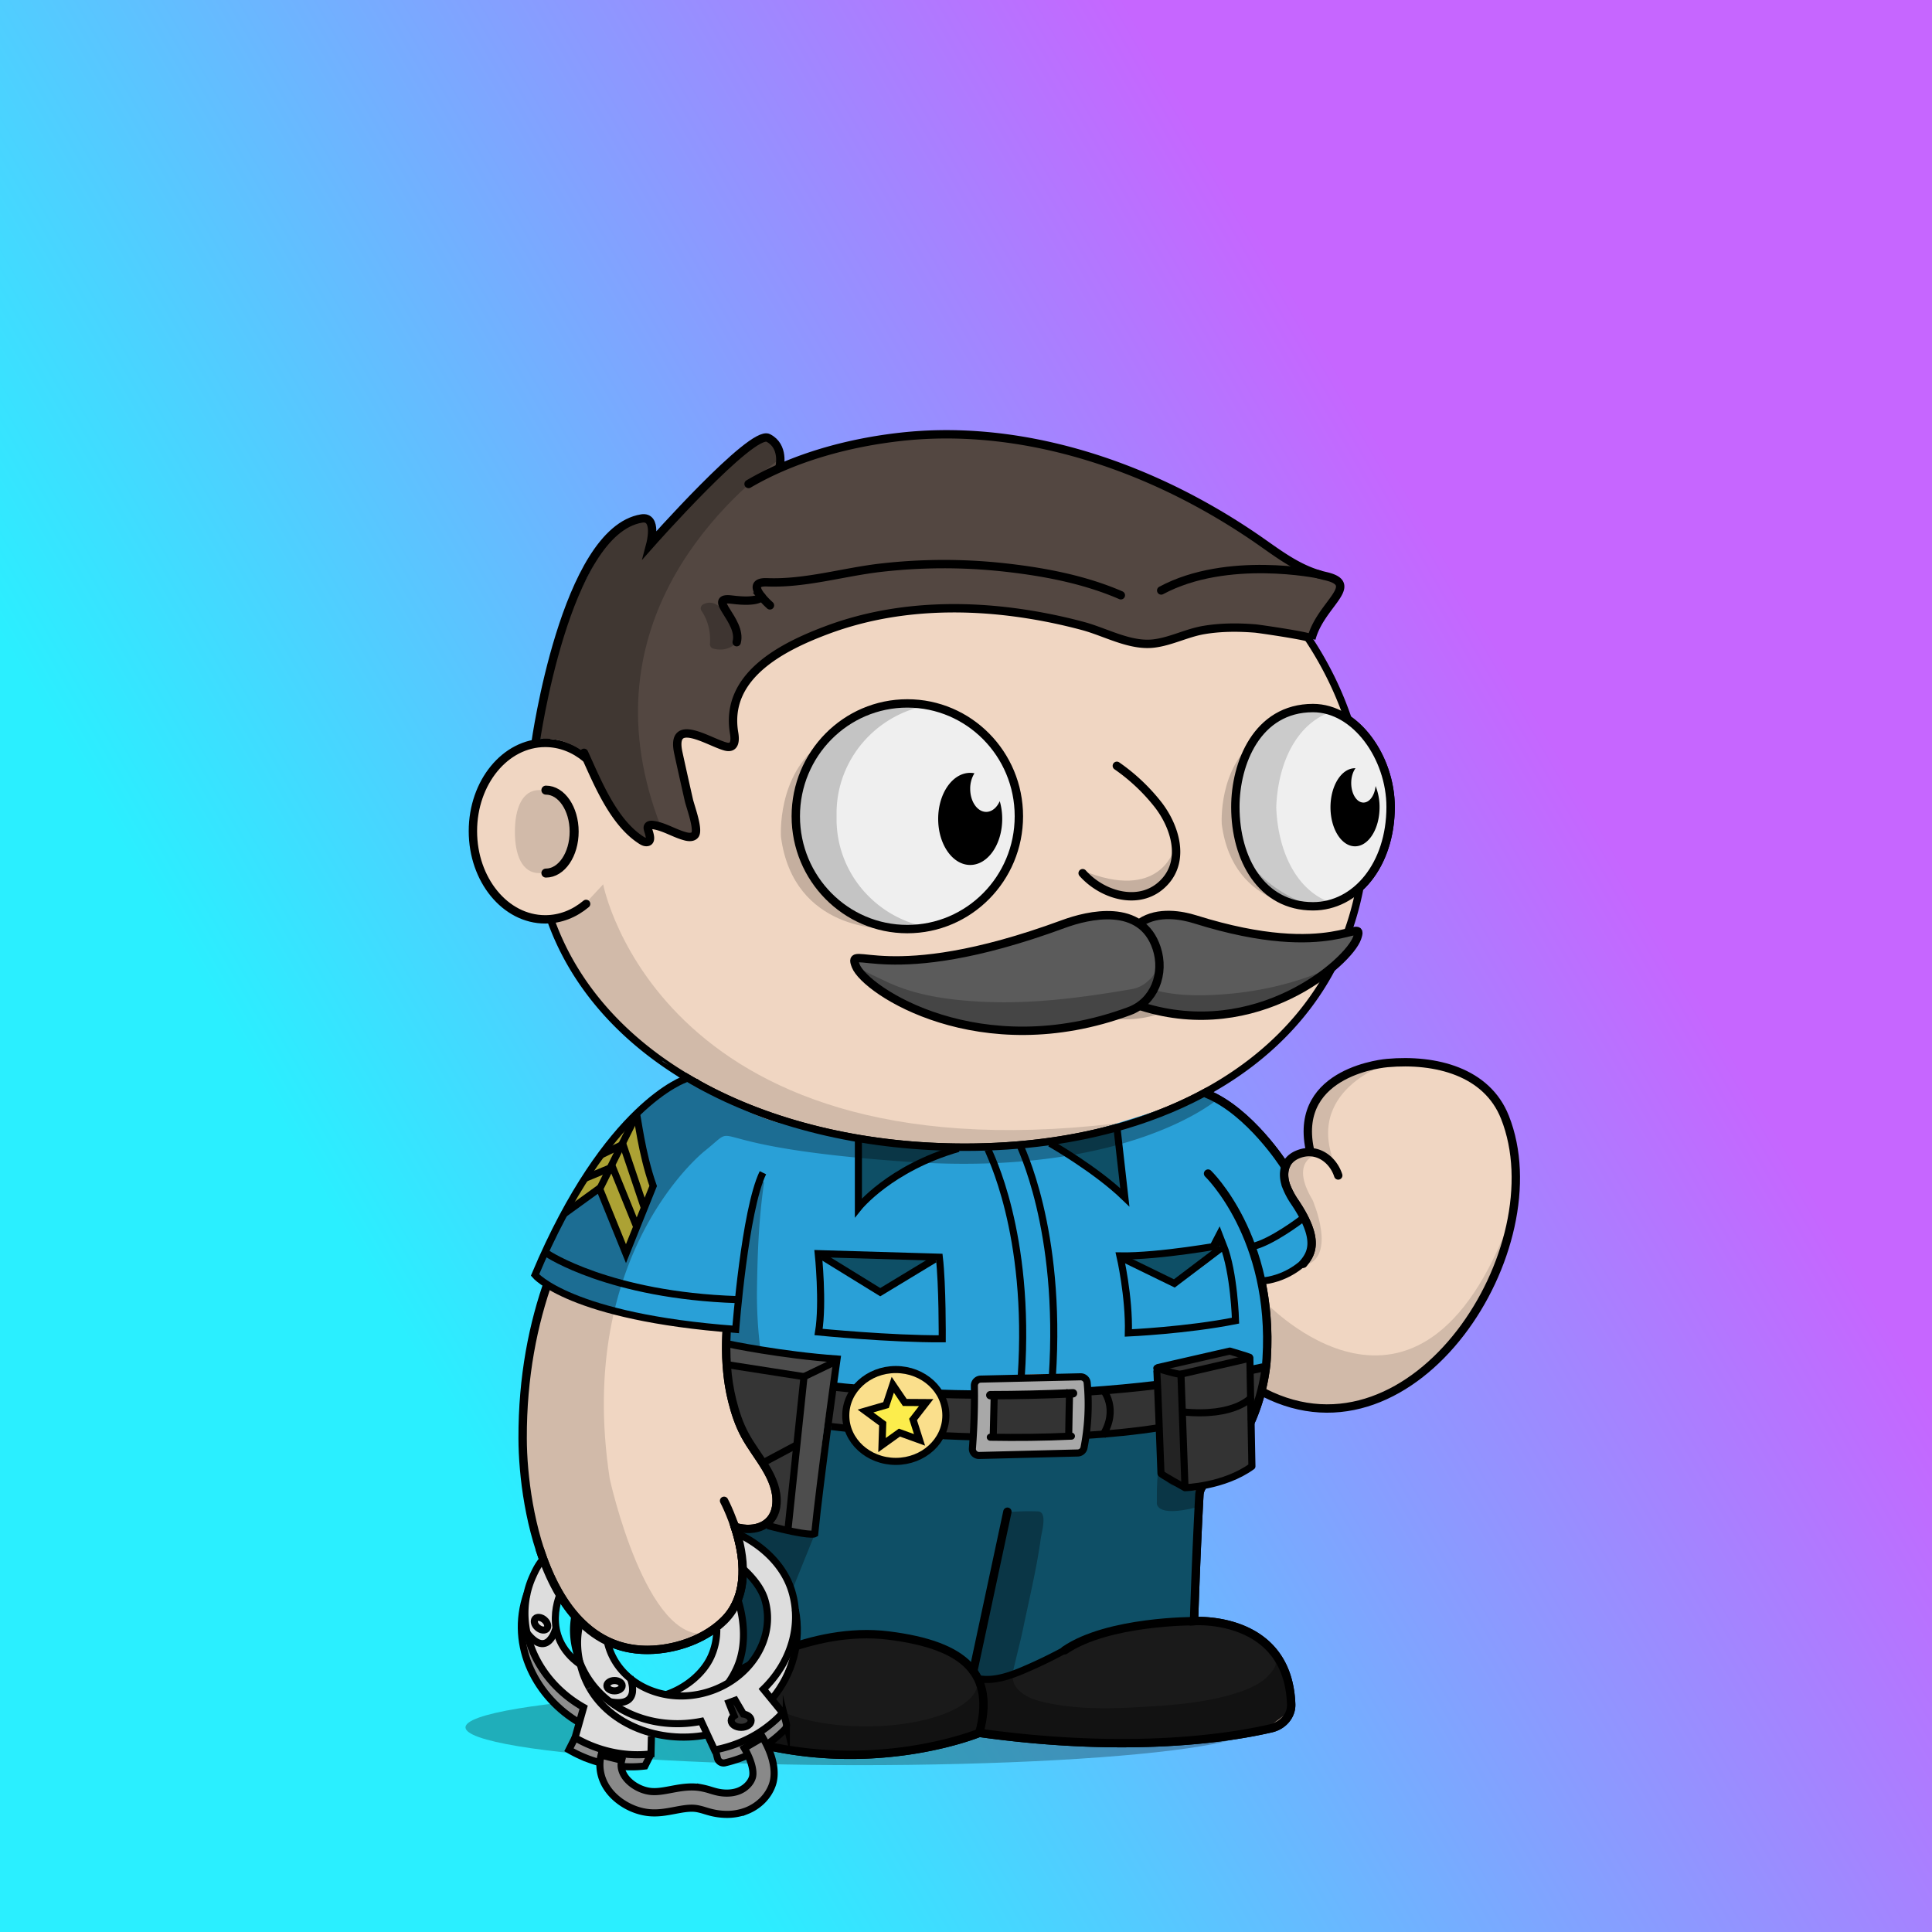 <svg xmlns="http://www.w3.org/2000/svg" xmlns:xlink="http://www.w3.org/1999/xlink" viewBox="0 0 3000 3000" width="100%" height="100%"><style>.st1{fill:#444}.st1,.st2{opacity:.1}.st3,.st4,.st5{opacity:.1;fill:#aaa}.st4,.st5{fill:#ddd}.st5{fill:#999}.st6,.st7,.st8{opacity:.1;fill:#fff}.st7,.st8{fill:#666}.st8{fill:#222}</style><switch><g><pattern y="3000" width="1080" height="900" patternUnits="userSpaceOnUse" id="b" viewBox="90 -900 1080 900" style="overflow:visible"><path style="fill:none" d="M90-900h1080V0H90z"/><path class="st1" d="M180-150 90-300h180z"/><path class="st2" d="M180-150 270 0H90z"/><path class="st3" d="M360-150 450 0H270z"/><path class="st4" d="m540-150-90-150h180z"/><path class="st5" d="M540-150 630 0H450z"/><path class="st2" d="m720-150-90-150h180z"/><path class="st4" d="M720-150 810 0H630z"/><path class="st1" d="m900-150-90-150h180z"/><path class="st6" d="M900-150 990 0H810z"/><path class="st4" d="m1080-150-90-150h180z"/><path class="st1" d="m1080-150 90 150H990z"/><path class="st4" d="M180-450 90-600h180z"/><path class="st2" d="m180-450 90 150H90z"/><path class="st7" d="m360-450-90-150h180z"/><path class="st3" d="m360-450 90 150H270z"/><path class="st4" d="m540-450-90-150h180z"/><path class="st5" d="m540-450 90 150H450zM720-450l-90-150h180z"/><path class="st6" d="m720-450 90 150H630z"/><path class="st2" d="m900-450-90-150h180z"/><path class="st4" d="m900-450 90 150H810z"/><path class="st3" d="m1080-450-90-150h180z"/><path class="st1" d="m1080-450 90 150H990z"/><path class="st8" d="M180-750 90-900h180z"/><path class="st2" d="m360-750-90-150h180z"/><path class="st4" d="m360-750 90 150H270z"/><path class="st2" d="m540-750 90 150H450zM720-750l-90-150h180z"/><path class="st1" d="m720-750 90 150H630z"/><path class="st3" d="m900-750-90-150h180z"/><path class="st7" d="m900-750 90 150H810z"/><path class="st5" d="m1080-750-90-150h180zM270 0l-90-150h180z"/><path class="st1" d="m450 0-90-150h180z"/><path class="st6" d="m630 0-90-150h180z"/><path class="st2" d="m990 0-90-150h180z"/><path class="st8" d="M90-300 0-450h180z"/><path class="st6" d="m90-300 90 150H0zM270-300l-90-150h180z"/><path class="st7" d="m270-300 90 150H180z"/><path class="st8" d="m450-300-90-150h180z"/><path class="st6" d="m450-300 90 150H360z"/><path class="st1" d="m630-300-90-150h180z"/><path class="st8" d="m630-300 90 150H540z"/><path class="st3" d="m810-300-90-150h180z"/><path class="st7" d="m810-300 90 150H720z"/><path class="st6" d="m990-300-90-150h180z"/><path class="st5" d="m990-300 90 150H900z"/><path class="st2" d="M90-600 0-750h180z"/><path class="st7" d="m90-600 90 150H0z"/><path class="st3" d="m270-600-90-150h180z"/><path class="st1" d="m270-600 90 150H180zM450-600l-90-150h180z"/><path class="st5" d="m450-600 90 150H360z"/><path class="st7" d="m630-600 90 150H540z"/><path class="st8" d="m810-600-90-150h180z"/><path class="st6" d="m990-600-90-150h180z"/><path class="st8" d="m990-600 90 150H900z"/><path class="st4" d="m90-900 90 150H0z"/><path class="st1" d="m270-900 90 150H180z"/><path class="st6" d="m450-900 90 150H360z"/><path class="st3" d="m630-900 90 150H540z"/><path class="st6" d="m810-900 90 150H720z"/><path class="st8" d="m990-900 90 150H900zM1170-300l-90-150h180z"/><path class="st6" d="m1170-300 90 150h-180z"/><path class="st2" d="m1170-600-90-150h180z"/><path class="st7" d="m1170-600 90 150h-180z"/><path class="st4" d="m1170-900 90 150h-180z"/></pattern><linearGradient id="SVGID_1_" gradientUnits="userSpaceOnUse" x1="355.408" y1="2531.58" x2="355.408" y2="522.326" gradientTransform="scale(-1 1) rotate(-60 -561.183 3100.52)"><stop offset="0" style="stop-color:#2aefff"/><stop offset="1" style="stop-color:#c666ff"/></linearGradient><path style="fill:url(#SVGID_1_)" d="M0 0h3000v3000H0z"/><pattern id="SVGID_2_" xlink:href="#b" patternTransform="matrix(.5 0 0 -.5 -2839 -15102)"/><path style="fill:url(#SVGID_2_)" d="M0 0h3000v3000H0z"/></g></switch><defs><style>.cls-1-52{opacity:0.27;}.cls-2-52{fill:#f0d6c2;}.cls-3-52,.cls-4-52{fill:none;stroke:#000;stroke-linecap:round;stroke-miterlimit:10;}.cls-3-52{stroke-width:13px;}.cls-4-52{stroke-width:14px;}.cls-5-52{opacity:0.13;}</style></defs><g id="body_ground_shadwo-52" data-name="body ground shadwo"><ellipse class="cls-1-52" cx="1334.82" cy="2682.24" rx="612.02" ry="58.67"/></g><g id="TONE_1" data-name="TONE 1"><path class="cls-2-52" d="M1075.21,1684.92l-86.3,76.44-81.19,108.46-57.17,122.51-32.25,136.1-6.75,96.68,6.35,91.23L835,2395.21l31.39,75.86,38.09,50.13,47.54,31,78.62,9.8,53.8-18.18,39.91-27.63,14.26-12.89-9.88,50-15.22,91.24,2.66,29.33,13.85,17,51.09,17.73,78.1,16.35h75.62l66.58-5.32,48.93-8.42,52-13.82,24.82-6.52,41.94,6.07,126.13,9.16,99.75-.28,77.23-5.54,66.85-9.41,35-7.15,26.94-20.17,3.93-17.17-4.13-32.14-26.1-52.19-43.66-30.74-77-13.9,10.76-205.51s11.6-13.31,15.48-16.39,47-58.42,47-58.42l25-55.24,10.56-19.26,31.14,13.27,62.08,11.3,70.55-7.08,44-23.38,49.3-35.46,42.09-44.1,45.13-60.73,24.32-63.88,17.23-65.23,5.15-65.54-6.61-53.5-17.62-48.7-32.84-34.56-44.43-25.16-50.48-7-43.5-2.38-47.62,10.35-47.78,27.42L2036,1718.43l-4.92,39.57,4.92,33.29-26.16,5.63-11.5,8.85-4.35,6.33-38.65-58.25-40.72-31.51-40.6-26.81,31.43-17.16,63.7-49.54,45.12-49.55L2062,1514.7l25.66-53.08,19.46-60.16,22-45.61s67.57-79.84,0-202.29c-1-1.73.06-10,.06-10l-42.42-40.22-26.54-55.74-22.12-48.66-38.92-53.08-40.7-42.47-35.39-32.73-84.93-62.81-67.24-33.62-70.78-27.43-73.43-21.23L1533,712.27l-76.08-3.54-109.71,10.61-100.85,26.55-81.4,33.62-67.24,37.15-77,58.39L963.2,934.33l-61.93,81.39-29.2,69-23.37,63.1-6.32,5.84L794.78,1169l-33.87,33-22.55,52v62.59l15.25,50.65L781,1405l52.34,22.55,25.51,2.22,26.54,65.47,44.24,61.93,38.93,41.58,61.93,50.43,47.77,29.19Z"/><path class="cls-3-52" d="M1188.61,1822.33c-25.84,55.2-43,113.78-52.34,173.17-9.26,58.83-13.91,121.32.77,179.71,4.69,18.63,10.62,36.6,19.91,53.7,18.31,33.72,51.4,65.64,48.8,105.78-2.14,33.08-31.85,46-64.61,36.29"/><path class="cls-3-52" d="M1875.87,1822.33s102.57,98.45,91,287.14c0,0-3.62,117-95.28,193.58a25.6,25.6,0,0,0-9.21,18.23c-1.49,27.45-5.31,101.95-8.34,196,0,0,145.74-10.32,150.89,129,.65,17.51-12.29,33-30.87,37.34-61.79,14.38-217.56,40-453.39,7.15,0,0-171.42,71-375.08,8-21.91-6.79-35.72-26.6-33-47.6,3.64-28.11,11-75.14,26-147.9"/><path class="cls-3-52" d="M1142.45,2598.2s115.4-73.83,237.21-58.6,165.4,61,141,151.19"/><path class="cls-3-52" d="M1854.07,2517.33s-133.35-.74-200.62,45.13"/><line class="cls-3-52" x1="1511.37" y1="2594.76" x2="1564.29" y2="2347.39"/><path class="cls-3-52" d="M1962.82,2162.51c234.13,119.66,454.59-224.88,374-427.73-28.07-70.68-107.32-90.8-182.53-84.12,0,0-145.76,11-120.63,133.23"/><path class="cls-3-52" d="M2078,1825.24c-8.17-25.5-34.33-44.87-63.48-32.33-21.57,9.27-24.07,30.78-17,49.43a121.09,121.09,0,0,0,13,24.25c40.21,59.72,25.13,80.86,13.07,95.56"/><path class="cls-3-52" d="M1994,1809.24s-53-83.28-120-110.78"/><path class="cls-4-52" d="M847.68,1226.92c24.22,0,43.86,28.83,43.86,64.39s-19.64,64.39-43.86,64.39"/><g class="cls-5-52"><path d="M1094.33,1787.19s-201.47,157.92-147.5,509.15c0,0,56.62,258.34,152.17,239.76l-45.17,19.08L987.54,2562l-45-14-53-42.94L852,2442.22s-19.3-58-20-60.58-15.21-73-15.21-73l-4.07-66,3.05-93.58,14.8-87.89,24.13-80.54,29.56-68.17,35.67-59,31.53-47.85,30.94-37.14,43.33-39.74,34.35-32.8,20.29-14.44-27.3-18.43-64-47.48-59.57-58.39-27.71-38.8-42.45-63.51-.62-25.09,42.47-18.58,35.39-38s89.35,468.89,829,367.15c13.61-1.87-115.08,25.45-101.63,22.66l90.13-18.72,59.92-21.23,59.94-27.48,16.88,11.15s-138.51,121.21-481.78,97.32S1157.34,1736.76,1094.33,1787.19Z"/><path d="M887.11,1291.31c0,35.64-22.14,64.54-49.45,64.54s-38.13-28.59-38.13-64.23,10.82-64.85,38.13-64.85S887.11,1255.67,887.11,1291.31Z"/><path d="M1573.17,2594.76c5-22.44,11.15-45.09,15.5-66,9.65-46.4,21-93.08,27.47-140,1.38-10.09,10.82-41.24-4.4-41.86a345.39,345.39,0,0,0-47.38,1.36l-45,207c-2.76,12.73-5.54,25.71-4.26,38.67,1.7,17.12,10.15,32.84,11.64,50,1.1,12.68-9.17,31.37,0,42.38,4.14,5,11.17,6.24,17.6,7.11,54.93,7.46,110,10.25,165.29,12.64h.92l112.2-1.68a17.54,17.54,0,0,0,1.77-.12l105.39-13.38,40.32-6.53a15.92,15.92,0,0,0,7-3l13.67-10.24c19.81-14.84,7.66-38.52,6.72-57.27l-8.71-23.49-9.17-10c5.94,6.46-12.78,24.53-16.48,27.49-13.29,10.63-30,17-46.12,22-49.56,15.11-100.57,18.33-151.92,21.17-41.23,2.29-82.9,2.88-123.77-3.88-14.26-2.36-29.29-5.19-42.53-11.13C1581.78,2628.28,1568.73,2614.52,1573.17,2594.76Z"/><path d="M1964,2021.1s239.6,257.11,382-130.4l-20.31,76.86L2277.13,2057l-57.28,64.14-72.94,47.35-81.48,18.63-48.89-5-53.72-19.66v-31.7l5.41-52.55Z"/><path d="M2047.55,1791.7s-47.47,7.88-9.43,71.58c0,0,38.93,88.47-12.38,101.74,0,0,7.07-21.24,8.84-23s-1-30.6-1-30.6l-15.51-33.06s-18.7-31.29-20.56-36,4.37-40.57,4.37-40.57l22.84-10.07,20.1-2.71Z"/><path d="M2158.44,1650.06s-139.78,42.47-82.27,165.44l-16.53-15s-22.62-9.72-24.28-13.26-4.87-29.41-4.59-31.07,5.2-35,5.2-35l19.58-28,29.33-21.85Z"/><path d="M910.12,1177.54s78.74-358.22,369.81-437l-115,38.93-81,47.6-83.15,68.5-73.31,85.71-52.94,78.26-27.88,94,40.48,9.18Z"/><path d="M1527.19,2638.53,1517,2606.15a27.42,27.42,0,0,1,.89,6.92c0,37.38-77.63,67.68-173.4,67.68s-173.4-30.3-173.4-67.68c0-10.07,8.47-24.59,18.57-33.18l1.72-5.79a2.09,2.09,0,0,1-2.82-2.32L1229,2372.66a44.63,44.63,0,0,1,51.53-35c28.26,5,69.15,9.6,119.68,9.6-108.73,0-195.06-106.63-211.45-199.06-8.65-48.77-14.07-95.19-13.38-144.66.75-52.56,2.46-108.52,10.89-166.33a2.09,2.09,0,0,0-4-1.14c-22.2,50.76-92.27,233.07-29,385.72a1.4,1.4,0,0,0,.15.3l43,70.9a2.56,2.56,0,0,1,.24.56l4.42,17a62.9,62.9,0,0,1-1.35,36.2l-4.83,14.12a2.11,2.11,0,0,1-1.14,1.24l-26.61,11.66a2.06,2.06,0,0,1-1.07.16l-21.94-2.52a2.1,2.1,0,0,0-2.27,2.61l7.71,29.28a1.59,1.59,0,0,1,.06.38l3.63,49.69a2.11,2.11,0,0,1-.08.75l-14.6,49.1-.06.26-24.2,149.68a2.1,2.1,0,0,0,0,.79l6,26.41a2.08,2.08,0,0,0,1.18,1.45l59.31,26.68a2,2,0,0,0,.49.15l69,12.26.26,0,84.09,4h.26l60.19-4.53.24,0,83.39-16a1.05,1.05,0,0,0,.24-.06l40.42-13a2.09,2.09,0,0,0,1.43-1.73l6.33-50.94"/><path d="M1918.06,2248.79s-59.53,81.86-149.77,94c0,0,23,15,91.12-2.65l4.42-20.35,8.85-16.81,10.48-10.21"/></g><path d="M2129.2,1143.53a144,144,0,0,0-31.17-30.72,536.58,536.58,0,0,0-23-56.35c-32.82-68.83-79.79-130.63-139.61-183.69s-129.34-94.63-206.81-123.7c-80.17-30.08-165.32-45.33-253.08-45.33a723.09,723.09,0,0,0-219.4,33.67,674.64,674.64,0,0,0-187.55,93.24c-56,39.93-104,87.44-142.51,141.21-39.24,54.78-67.57,114.53-84.18,177.58a5.75,5.75,0,0,0,11.12,2.93c16.26-61.69,44-120.17,82.41-173.82,37.78-52.73,84.83-99.34,139.84-138.54a663,663,0,0,1,184.36-91.64,711.53,711.53,0,0,1,215.91-33.13c86.38,0,170.17,15,249,44.6,76.14,28.57,144.52,69.46,203.22,121.54s104.7,112.6,136.85,180a522.14,522.14,0,0,1,24.57,61.08c1.7,1.17,3.39,2.41,5.06,3.7.85.67,1.71,1.35,2.55,2l.54.43c.91.76,1.82,1.54,2.72,2.34l.82.73c.88.79,1.76,1.59,2.63,2.42.22.2.43.42.65.63a141.8,141.8,0,0,1,14.69,16.6c21.6,28.51,34,65.55,34,101.63,0,40.38-11.31,77.31-31.91,104.43h0c-.65.86-1.31,1.7-2,2.53-.89,1.11-1.79,2.18-2.69,3.24l-1,1.09c-.6.69-1.2,1.36-1.81,2-.38.42-.77.83-1.16,1.25-.57.6-1.14,1.19-1.72,1.78-.39.4-.78.81-1.18,1.2-.91.9-1.83,1.8-2.76,2.66-20,109.66-76.83,202.64-167.34,272.26-54.72,42.09-120.47,74.65-195.41,96.79s-157.82,33.42-245.91,33.42c-73.58,0-145.3-7.85-213.16-23.33S1154,1714,1098,1684.31c-117.39-62.14-199.49-151.36-237.44-258a5.75,5.75,0,0,0-10.83,3.85c38.92,109.43,122.91,200.84,242.89,264.35,56.87,30.1,120.69,53.35,189.67,69.09,68.7,15.67,141.28,23.62,215.72,23.62,89.2,0,173-11.4,249.17-33.89,76.31-22.54,143.31-55.75,199.16-98.7,91.16-70.12,149-163.31,170.49-273.08a136.34,136.34,0,0,0,12.27-13.43c23.68-29.62,36.73-70.49,36.73-115.08C2165.83,1214.15,2152.48,1174.25,2129.2,1143.53Z"/><path class="cls-3-52" d="M910.12,1403.57c-18.06,15.13-39.93,24-63.49,24-62,0-112.3-61.34-112.3-137s50.28-137,112.3-137c23.56,0,45.43,8.85,63.49,24"/><path class="cls-3-52" d="M1124.34,2330.45s65.27,121.25,0,185.71c-26,25.66-63.7,40.75-100.54,44.76-169.74,18.5-211.9-213.21-212.25-327.21-1.19-384.43,268.87-552.24,268.87-552.24"/></g><defs><style>.cls-1-125{fill:#0e4f66;}.cls-2-125{fill:#29a0d7;}.cls-1-1256-125,.cls-3-125{fill:#fced4c;}.cls-4-125{opacity:0.32;}.cls-5-125{fill:#a8a8a8;}.cls-6-125{fill:#4d4d4d;}.cls-7-125{fill:#1a1a1a;}.cls-8-125{fill:#333;}.cls-9-125{fill:#8cc9ff;}.cls-1-1250-125,.cls-1-1251-125,.cls-1-1252-125,.cls-1-1253-125,.cls-1-1254-125,.cls-1-1257-125{fill:none;}.cls-1-1250-125,.cls-1-1252-125,.cls-1-1253-125,.cls-1-1254-125,.cls-1-1255-125,.cls-1-1256-125,.cls-1-1257-125{stroke:#000;}.cls-1-1250-125,.cls-1-1254-125,.cls-1-1257-125{stroke-linecap:round;}.cls-1-1250-125,.cls-1-1252-125,.cls-1-1253-125,.cls-1-1254-125,.cls-1-1255-125,.cls-1-1256-125{stroke-miterlimit:10;}.cls-1-1250-125,.cls-1-1252-125{stroke-width:13px;}.cls-1-1253-125,.cls-1-1254-125,.cls-1-1255-125,.cls-1-1256-125,.cls-1-1257-125{stroke-width:11px;}.cls-1-1255-125{fill:#fadf8c;}.cls-1-1257-125{stroke-linejoin:round;}</style></defs><g id="POLICE"><path class="cls-1-125" d="M1750,1861c-5.84-38.68-9-77.9-15.75-116.48A681.82,681.82,0,0,1,1629,1768.89c9.46,9.27,20.42,16.4,32,24.11C1692,1816,1723,1835,1750,1861Z"/><path class="cls-2-125" d="M1993.18,1833.6c-3.34-10-1.76-20.53,1.75-30.57l-.44.34-4.35,6.34-38.65-58.26-40.72-31.51-37.83-25c-10.85,4.45-21.76,9-32.76,13.64-32,14-66,23-100,34q-3,1-5.93,1.92c6.73,38.58,9.91,77.8,15.75,116.48-27-26-58-45-89-68-11.57-7.71-22.53-14.84-32-24.11a813.82,813.82,0,0,1-89.53,8.33q7.85.08,15.7.38-7.85-.31-15.7-.38-5.64.22-11.3.38,5.65-.15,11.3-.38c-19.21-.2-38.42.51-57.72,1q-4.85,2.4-9.76,4.78c-6,3-13,7-19,10-44,24-90,47-122,84-.89-36.57,2.19-73.13,3.58-109.7-39.71-6-79.28-13.35-120.4-22.7-40-9-74-30-111-48-10.06-4.64-21.32-9.3-31-15.8l-22.54-2.87-59.33,49.73A937.38,937.38,0,0,0,1015,1840c-16,35-33,70-42,107-13-33-26-67-41-99-20,5-34,19-50,31-3.19,2.28-6.39,4.56-9.67,6.46l-45.38,92,18.8,16.67a119.43,119.43,0,0,0,25.43,14.49c80,32,166,48,252,53q-1,12.32-1.07,24.42c1,.28,1.92.59,2.89,1,8,2,17,0,25,2,51,14,101,13,151,24q-5.57,20-9.91,40.21c12.09,4.89,26.17,8.16,34.91,3.79,17-8,32-27,53-29,32-4,70,6,83,39,17,0,36,6,50-2,4-2-4-21,4-22,58-8,115-14,172-4,2,0,1,15,2,24,35.25-6.85,71.46-4.13,106.75-11.52q-.78-7.24-1.75-14.48v0q1,7.24,1.75,14.48c.75-.16,1.5-.31,2.25-.48,2-1-1-15,2-19,5-6,13-11,20-14,30-10,61-19,92-19,5,0,13,6,10,13,12-2,9,9,9,17,11.1-1,21.94-2.53,32.66-4.56,2-51.66-4.42-79.68-8.48-133.84,29-10,64-20,74-51C2044.18,1899.6,2005.18,1870.6,1993.18,1833.6ZM1369,2005a20.92,20.92,0,0,0-4,6c-28.71-22-58.33-41.28-87.12-62.18-2.31-.26-7.21-.25-4.88,5.18-2.33-5.43,2.57-5.44,4.88-5.18-1.3-.94-2.59-1.87-3.88-2.82,1.29,1,2.58,1.88,3.88,2.82.67.08,1.12.18,1.12.18,60-6,118-3,177,3C1428,1972,1399,1987,1369,2005Zm454-10c-20.28-22.12-49-26.41-73.78-40.25-3.77,1.29-7.52,2.7-11.22,4.25l1,1-1-1c3.7-1.55,7.45-3,11.22-4.25-2.1-1.18-4.18-2.42-6.22-3.75,2,1.33,4.12,2.57,6.22,3.75,47.21-16.2,99.78-13.27,149.78-19.75C1883,1963,1848,1976,1823,1995Z"/><path class="cls-1-125" d="M1823,1995c25-19,60-32,76-60-50,6.48-102.57,3.55-149.78,19.75C1774,1968.59,1802.72,1972.88,1823,1995Z"/><path class="cls-1-125" d="M1279,1949s-.45-.1-1.12-.18c28.79,20.9,58.41,40.17,87.12,62.18a20.92,20.92,0,0,1,4-6c30-18,59-33,87-53C1397,1946,1339,1943,1279,1949Z"/><path class="cls-1-125" d="M1331,1877c32-37,78-60,122-84,6-3,13-7,19-10q4.92-2.37,9.76-4.78c-24.69.63-49.51.89-74.58-1.62-24.5-2.64-48.58-5.7-72.6-9.3C1333.19,1803.87,1330.11,1840.43,1331,1877Z"/><path class="cls-3-125" d="M932,1848c15,32,28,66,41,99,9-37,26-72,42-107a937.38,937.38,0,0,1-24.68-112.34l-31.14,26.1-72.72,103-14.13,28.66c3.28-1.9,6.48-4.18,9.67-6.46C898,1867,912,1853,932,1848Z"/><path class="cls-4-125" d="M1874.2,1695.67l-3.64,1.43L1814.05,1723l-19.4,6.87c-124.86,54.28-261.56,55.58-394.65,45.12-56-5-110-20-168-30-56.11-10.64-101.93-39.06-152.84-62.64l-14.16-7.13-61.88,40.47-43.39,44.22-37.53,48.9-31.92,50.38-27.09,58.06-32.43,62.58,19.15,16.94A120.25,120.25,0,0,0,875,2011a695,695,0,0,0,78.58,26c39.86-170.72,140.75-249.81,140.75-249.81,63-50.43-28.5-7.08,314.76,16.81s481.78-97.32,481.78-97.32Z"/><path class="cls-5-125" d="M1693.48,2162.36c-1.16.2-2.32.41-3.48.64-1-9,0-24-2-24-57-10-114-4-172,4-4.74.59-3.86,7.5-3.19,13.44,0-1.81.1-3.63.19-5.44v0c-.09,1.81-.15,3.63-.19,5.44.37,3.32.67,6.32-.09,7.79.08,26.49,3.27,53.56-2.54,79.52.5,5.5,1.34,11,.82,16.25,58,1,115,0,173-10,1,0,3-13,3-22l2.74-.08C1688.24,2206,1688.39,2183.92,1693.48,2162.36ZM1662,2195a18.33,18.33,0,0,1-.25-2,10.61,10.61,0,0,0-2.09,1.87c-.16,11.71-.13,23.41-.66,35.12-20,5-41,2-62,3-19,1-38,2-57,2,11-21,3-47,6-70,38.27,1,77.51-7.66,114.87.53.05-.51.08-1,.13-1.53,0,.51-.08,1-.13,1.53.71.15,1.42.3,2.13.47,4.71,1.88-2.1,16.16-1.25,27a5.8,5.8,0,0,1,3.25-1h0a5.8,5.8,0,0,0-3.25,1A18.33,18.33,0,0,0,1662,2195Z"/><path class="cls-6-125" d="M1266,2378c5-89,11-179,35-265-50-11-100-10-151-24-8-2-17,0-25-2-1-.39-1.93-.7-2.89-1-.41,74.59,26.06,143.71,72.07,209.58,9,13,11.7,31.45,6.87,46.65-.93,7.48-3.16,14.6-7.87,20.35a28.93,28.93,0,0,1-5.11,5q12.73,4.2,25.93,7.43C1231,2378,1251,2390,1266,2378Z"/><path class="cls-1-125" d="M1519,2601c23,20,57,0,82-13,76-40,155-68,241-73a39.73,39.73,0,0,0,8.36-2l10.4-198.72c-21.14.16-40.55-4.44-53.76-23.24-14-20-7-48-8-73-37,6-74,9-112,10,0,9-2,22-3,22-58,10-115,11-173,10,1-10-3-21,0-31-16,4-36-4-47,6-27,23-63,46-98,33a87,87,0,0,1-53-53c-10.62,4.25-21.75,1-32.66-1.3-7.8,54.37-11.26,109.52-14.34,164.3-15,12-35,0-52-3q-13.21-3.21-25.93-7.43c-13.06,9.89-34,8.9-48.89,1,13.85,43.85,14.06,92.41-5.68,133.44l1.29-1.17-9.89,50L1115,2610c52.43-26.21,105-51.15,165-63C1364,2529,1454,2541,1519,2601Z"/><path class="cls-7-125" d="M1997,2611.77l-26.09-52.2-43.66-30.73-77-13.9.11-2a39.73,39.73,0,0,1-8.36,2c-86,5-165,33-241,73-25,13-59,33-82,13-65-60-155-72-239-54-60,11.84-112.53,36.78-165,63l-5.36,32.1,2.66,29.33,13.85,17,51.1,17.72,78.09,16.35H1331l66.58-5.32,48.93-8.42,52-13.82,24.82-6.51,41.94,6.06,126.12,9.16,99.75-.28,77.24-5.54,66.85-9.4,35-7.16,26.94-20.17,3.93-17.17Z"/><path class="cls-8-125" d="M1546,2165c-3,23,5,49-6,70,19,0,38-1,57-2,21-1,42,2,62-3,.53-11.71.5-23.41.66-35.12-1,1.1-1.82,2.28-2.66,3.12.84-.84,1.67-2,2.66-3.12.13-9.78.38-19.57,1.21-29.35C1623.51,2157.34,1584.27,2166,1546,2165Z"/><path class="cls-8-125" d="M1663,2166c-.71-.17-1.42-.32-2.13-.47-.83,9.78-1.08,19.57-1.21,29.35a10.61,10.61,0,0,1,2.09-1.87C1660.9,2182.16,1667.71,2167.88,1663,2166Z"/><path class="cls-8-125" d="M1941.12,2126.61c0-8-3.23-15.73-15.23-13.73,3-7-7.89-13.88-12.89-13.88-31,0-62,9-92,19-7,3-15,8-20,14-3,4,0,18-2,19-.75.17-1.5.32-2.25.48,3.47,32.17,4.12,64.35,3.25,96.52.87-32.17.22-64.35-3.25-96.52-34.13,7.15-69.12,4.84-103.27,10.88-5.09,21.56-5.24,43.64-3.74,65.56A827.37,827.37,0,0,0,1799,2218c1,25-6,53,8,73,13.21,18.8,32.62,23.4,53.76,23.24l.25-4.82s77.11-28,81-31.1,0-43.32,0-43.32l6.47-55.63,15.81-46.16c.16-3,.3-5.91.41-8.77C1953.94,2126.47,1952.22,2125.61,1941.12,2126.61Z"/><path class="cls-8-125" d="M1512.72,2164.23a1.74,1.74,0,0,1-.72.77c-14,8-33,2-50,2-13-33-51-43-83-39-21,2-36,21-53,29-8.74,4.37-22.82,1.1-34.91-3.79-4.32,20-7.84,40.2-10.75,60.49,10.91,2.28,22,5.55,32.66,1.3a87,87,0,0,0,53,53c35,13,71-10,98-33,11-10,31-2,47-6-1.43,4.76-1.27,9.75-.82,14.75C1516,2217.79,1512.8,2190.72,1512.72,2164.23Z"/><path class="cls-9-125" d="M1030.44,1649.18l7.67,4.68q-5.37-3.66-10.78-7.22Z"/><path class="cls-4-125" d="M1765.63,1740.3l-.62.08-3.4,1.21C1766.13,1740.51,1768,1740,1765.63,1740.3Z"/><path class="cls-4-125" d="M1870.56,1697.1l3.64-1.43-.21-.14Z"/><path class="cls-4-125" d="M1573.17,2594.76c5-22.44,11.15-45.09,15.5-66,9.65-46.4,21-93.08,27.47-140,1.38-10.09,10.82-41.24-4.4-41.86a345.39,345.39,0,0,0-47.38,1.36l-45,207c-2.76,12.73-5.54,25.71-4.26,38.67,1.7,17.12,10.15,32.84,11.64,50,1.1,12.68-9.17,31.37,0,42.38,4.14,5,11.17,6.24,17.6,7.11,54.93,7.46,110,10.25,165.29,12.64h.92l112.2-1.68a17.54,17.54,0,0,0,1.77-.12l105.39-13.38,40.32-6.53a15.92,15.92,0,0,0,7-3l13.67-10.24c19.81-14.84,7.66-38.52,6.72-57.27l-8.71-23.49-9.17-10c5.94,6.46-12.78,24.53-16.48,27.49-13.29,10.63-30,17-46.12,22-49.56,15.11-100.57,18.33-151.92,21.17-41.23,2.29-82.9,2.88-123.77-3.88-14.26-2.36-29.29-5.19-42.53-11.13C1581.78,2628.28,1568.73,2614.52,1573.17,2594.76Z"/><path class="cls-4-125" d="M1517,2606.15a27.42,27.42,0,0,1,.89,6.92c0,37.38-77.63,67.68-173.4,67.68s-173.4-30.3-173.4-67.68c0-10.07,8.47-24.59,18.57-33.18l1.72-5.79a2.09,2.09,0,0,1-2.82-2.32l75-185.54c0-.09-13-7.11-21.13-5.91-5.61.83-17.33.32-17.15-5.37-.77,0-1.53,0-2.27,0-13.62,1-25.35-5.61-38.86-8.73l-16.94,7.42a2.06,2.06,0,0,1-1.07.16l-21.94-2.52a2.1,2.1,0,0,0-2.27,2.61l7.71,29.28a1.59,1.59,0,0,1,.06.38l3.63,49.69a2.11,2.11,0,0,1-.08.75l-14.6,49.1-.06.26-24.2,149.68a2.1,2.1,0,0,0,0,.79l6,26.41a2.08,2.08,0,0,0,1.18,1.45l59.31,26.68a2,2,0,0,0,.49.15l69,12.26.26,0,84.09,4h.26l60.19-4.53.24,0,83.39-16a1.05,1.05,0,0,0,.24-.06l40.42-13a2.09,2.09,0,0,0,1.43-1.73l6.33-50.94Z"/><path class="cls-4-125" d="M1223,2375c.74,0,1.5,0,2.27,0,1.22-39.62,6.37-79.81,11.29-120.05.35-37.82,14.49-74.58,8.14-110.38-3.1-17.51-48.5-8.37-68.11-13.39-17.78-2.8-28-6.8-45.74-10.31.58,44.51,4.45,57.49,22.44,100.91a1.4,1.4,0,0,0,.15.3l43,70.9a2.56,2.56,0,0,1,.24.56l4.42,17a62.9,62.9,0,0,1-1.35,36.2l-4.83,14.12a2.11,2.11,0,0,1-1.14,1.24l-9.67,4.24C1197.65,2369.39,1209.38,2376,1223,2375Z"/><path class="cls-4-125" d="M1175.42,2003.49c.75-52.56,2.46-108.52,10.89-166.33a2.09,2.09,0,0,0-4-1.14c-2.53,5.78-5.67,13.27-9.17,22.21C1158.88,1926,1149.31,1994.5,1143,2063c-4.91-.41-10-.65-15.09-.86q-.54,12.83-.38,25.85c17.78,3.51,35.56,5.47,53.34,8.27A667.75,667.75,0,0,1,1175.42,2003.49Z"/><path class="cls-4-125" d="M1807,2289c-3.63-5.81-5.15-12.15-6.86-18.63-2.79,16.45-4.19,36.93-3.77,62.25,0,0-5.08,25.21,63,7.52l4.42-20.35,5.39-10.23C1846.37,2308.34,1823.38,2309,1807,2289Z"/><path class="cls-4-125" d="M1841.44,2293.16l-7.5-155s-32.45-24.63-38.94-1.18c1,6.48,7,146.19,9.07,152,9.39,20,22.58,19.34,35.67,20.56l2-6.58Z"/><path class="cls-1-1250-125" d="M1139.27,2365.46c12.32,35,24.23,89.55.16,131.21"/><path class="cls-1-1250-125" d="M1128.35,2066.62c-2,36.55-.18,73.32,8.69,108.59,4.69,18.63,10.62,36.6,19.91,53.7,18.31,33.72,51.4,65.64,48.8,105.78-2.14,33.08-31.85,46-64.61,36.29"/><path class="cls-1-1250-125" d="M1865.72,2310.08a25.41,25.41,0,0,0-3.31,11.2c-1.49,27.45-5.31,101.95-8.34,196,0,0,145.74-10.32,150.89,129,.65,17.51-12.29,33-30.87,37.34-61.79,14.38-217.56,40-453.39,7.15,0,0-171.42,71-375.08,8-21.91-6.79-35.72-26.6-33-47.6,3.64-28.11,11-75.14,26-147.9"/><path class="cls-1-1250-125" d="M1875.87,1822.33s102.57,98.45,91,287.14c0,0-1.33,43.17-22.92,94.22"/><path class="cls-1-1250-125" d="M1142.45,2598.2s115.4-73.83,237.21-58.6,165.4,61,141,151.19"/><path class="cls-1-1250-125" d="M1854.07,2517.33s-133.35-.74-200.62,45.13"/><line class="cls-1-1250-125" x1="1511.37" y1="2594.76" x2="1564.29" y2="2347.39"/><path class="cls-1-1250-125" d="M1997,1809.24c-4.54,9.93-3.71,22,.5,33.1a121.09,121.09,0,0,0,13,24.25c40.21,59.72,25.13,80.86,13.07,95.56"/><path class="cls-1-1250-125" d="M1994,1809.24s-53-83.28-120-110.78"/><path d="M1872.62,1689.09c-39,21.61-82.09,39.41-128.7,53.18-75.08,22.17-157.82,33.42-245.91,33.42-73.58,0-145.3-7.85-213.16-23.33S1154,1714,1098,1684.31q-16.85-8.91-32.71-18.58c-4.18,1.83-8.32,3.88-12.65,5.72q19.26,12.06,40,23c56.87,30.1,120.69,53.35,189.67,69.09,68.7,15.67,141.28,23.62,215.72,23.62,89.2,0,173-11.4,249.17-33.89,50.46-14.91,96.85-34.48,138.64-58.45C1881.68,1692.49,1877.6,1689.62,1872.62,1689.09Z"/><path class="cls-1-1251-125" d="M1129.19,2128.3l13.26,3s393.84,82.19,818.57-7.83"/><path class="cls-1-1252-125" d="M1941.8,2127.42q9.6-1.92,19.22-4"/><path class="cls-1-1252-125" d="M1687,2160.71c37.25-2.48,75.5-6,114.45-10.77"/><path class="cls-1-1250-125" d="M1537.74,2166.42c41-.07,84-1,128.44-2.94"/><path class="cls-1-1252-125" d="M1289.46,2152.55c61.21,6.48,138.58,12.13,226.43,12.95"/><path class="cls-1-1253-125" d="M1065,1675.23s-122.65,39.21-234.24,304.61c0,0,54.29,65.34,311.65,84.44,0,0,14.08-185,42.22-243.28"/><path class="cls-1-1253-125" d="M849.86,1946.66s96.43,64.85,294.9,71.38"/><path class="cls-1-1253-125" d="M988.16,1729.53c2,3.5,7.48,59.3,26.07,112.08L972,1946.66l-41.22-101.53-55.54,40.21"/><line class="cls-1-1253-125" x1="986.59" y1="1734.88" x2="931.21" y2="1846.16"/><line class="cls-1-1253-125" x1="966.59" y1="1774.81" x2="1000.86" y2="1876.46"/><line class="cls-1-1253-125" x1="949.39" y1="1807.93" x2="988.72" y2="1905.09"/><line class="cls-1-1253-125" x1="949.39" y1="1812.79" x2="908.24" y2="1829.79"/><line class="cls-1-1253-125" x1="967.3" y1="1776.91" x2="933.27" y2="1793.31"/><path class="cls-1-1253-125" d="M1332.92,1769.23v106.06s48.76-61.33,155.32-92"/><path class="cls-1-1253-125" d="M1630.49,1775.26s70.88,40.21,116.12,83.94l-12.07-107.07"/><path class="cls-1-1253-125" d="M1534.48,1785.69c1,4.14,66.35,127.8,51.28,352"/><path class="cls-1-1253-125" d="M1582.78,1775.86c1,4.26,66.35,131.37,51.27,361.81"/><path class="cls-1-1253-125" d="M2021.06,1893.38s-47.25,36.19-76.41,42.22"/><path class="cls-1-1253-125" d="M2026.53,1958.49c-2.2,1.9-25.29,25.65-63.78,30.4"/><path class="cls-1-1253-125" d="M1739.07,1950.18s14.57,62.83,13.06,119.63c0,0,90.48-4,166.38-19.1,0,0-2-74.39-19.1-117.62C1899.41,1933.09,1800.39,1951.19,1739.07,1950.18Z"/><polyline class="cls-1-1253-125" points="1744.09 1954.2 1823.51 1992.91 1895.89 1938.12"/><path class="cls-1-1253-125" d="M1270.59,1946.66s8,76.41.5,121.65c0,0,111.59,11.05,192,10.55,0,0,.5-83.44-4.53-126.67Z"/><polyline class="cls-1-1253-125" points="1277.12 1951.19 1366.86 2006.48 1451.55 1955.21"/><path class="cls-1-1253-125" d="M1130.85,2086.9s82.94,17.35,168.89,23.38c0,0-26.39,187.74-34.68,271.43,0,0-7.54,4.53-73.14-12.81"/><path class="cls-1-1253-125" d="M1223.39,2376.6l25.08-238.93s-50.51-7.79-117.62-18.34"/><line class="cls-1-1253-125" x1="1237.37" y1="2243.47" x2="1184.63" y2="2271.63"/><line class="cls-1-1253-125" x1="1294.47" y1="2115.56" x2="1248.47" y2="2137.67"/><path class="cls-1-1253-125" d="M1683.28,2229c40-2.39,80-6.33,118.21-12.36"/><path class="cls-1-1254-125" d="M1537.74,2231.71c40.32.69,83,.35,125.94-1.68"/><path class="cls-1-1253-125" d="M1290.7,2215.08s97.86,12.71,224.17,16.12"/><ellipse class="cls-1-1255-125" cx="1391.04" cy="2197.93" rx="77.72" ry="71.31"/><polygon class="cls-1-1256-125" points="1375.83 2181.77 1386.29 2150.26 1404.94 2177.73 1438.14 2177.94 1417.77 2204.17 1427.83 2235.81 1396.6 2224.54 1369.61 2243.89 1370.67 2210.7 1343.94 2191.01 1375.83 2181.77"/><path class="cls-1-1253-125" d="M1522.94,2141.46l154.82-3.57a10.19,10.19,0,0,1,10.39,9.12,353.11,353.11,0,0,1-4.89,101,10.18,10.18,0,0,1-9.75,8.18l-153.1,3.86a10.2,10.2,0,0,1-10.44-11c1.42-18.26,3.81-56.4,3-97.2A10.2,10.2,0,0,1,1522.94,2141.46Z"/><line class="cls-1-1253-125" x1="1543.87" y1="2163.48" x2="1542.19" y2="2234.57"/><path class="cls-1-1253-125" d="M1712.68,2157.78s25.87,30-.94,72"/><path class="cls-1-1253-125" d="M1661.15,2159.79c-.67,1-1.68,70.44-1.68,70.44"/><path class="cls-1-1257-125" d="M1796.37,2129.63c.53,2,6.39,156.83,6.39,158.34s37.31,22.11,37.31,22.11,60.21-1.5,103.91-33.17l-3.2-167.89-107,24.74,6.29,176.32"/><path class="cls-1-1257-125" d="M1833.78,2133.76c-2.76,1.51-37.5-9.16-37.5-9.16"/><path class="cls-1-1257-125" d="M1940.3,2107.51c-1.63-1-30.68-9.55-30.68-9.55l-111.4,25.5"/><path class="cls-1-1253-125" d="M1944,2168.84s-24.49,32-107.9,23.52"/><path class="cls-1-1253-125" d="M1661.18,2558a746.62,746.62,0,0,1-70.59,34.69c-22.6,9.66-47.09,18.36-71.28,14"/><path class="cls-1-1253-125" d="M1148,2593.61a38,38,0,0,1-25.74,8.74"/></g><defs><style>.cls-1-369{fill:#534741;}.cls-2-369{fill:#0a0a0a;opacity:0.26;}.cls-3-369{opacity:0.25;}.cls-4-369{fill:none;stroke:#000;stroke-linecap:round;stroke-miterlimit:10;stroke-width:13px;}</style></defs><g id="Hair_Cut"><path class="cls-1-369" d="M2071.45,900.26c-4.59-1.28-30.65-1-38.47-9s-42.89-28-44.52-29-62.9-42.9-65.18-44.36-120.17-62.48-120.17-62.48L1668,703.74l-154.6-27.94L1433,670.63l-146.82,33.11-75.58,21.39.06-12.26,0-9.13-13.23-21-14.75-3.44L1049.17,802l-38.3,45.84L1008,802.63l-18.25,3.88-48.93,33.33L877.47,961.9l-29.79,101.2-9.4,81.18v3.17s30.7-5.29,64.59,17.65c0,0,15,28.42,16,30.68s32.89,62.6,35.51,66.36,48.35,43.08,49.41,43.08,5.29-15.53,5.65-17.65,0-13.06,3.17-10.59c1.28,1,7,3.65,13.51,6.55,9.72,4.3,21.37,9.16,23.37,10,3.35,1.35,6.5,2.54,6.5,2.54s20.37,5.58,20.79,2.26,2.4-22.63,0-31.09-25.24-109.11-25.2-111.28,4.44-17,4.44-17l34.59,11,49.06,12v-35.65s-2.47-32.4-1.41-34,38.47-50.32,41.65-52.09,65.81-46,68-46.94,100.55-34.18,101.63-34.43,108.54-13.87,110.66-13.94,103.16,4.48,103.16,4.48,65,10.27,68.57,11S1715,986.16,1716,986.51s44.71,11.1,45.67,11.28,58.8-6.82,58.8-6.82,40.59-13.63,43.77-14,80.09-1.42,82.55-1.23,71.42,6.43,72.61,8.14,19.35,1.92,19.35,1.92,23.49-45.88,24.19-48.35S2077.1,911,2077.1,911,2076,901.53,2071.45,900.26Z"/><path class="cls-2-369" d="M1210.64,712.87l0-9.13-13.23-21-14.75-3.44L1049.17,802l-38.3,45.84L1008,802.63l-18.25,3.88-48.93,33.33L877.47,961.9l-29.79,101.2-9.4,81.18v3.17s30.7-5.29,64.59,17.65c0,0,15,28.42,16,30.68s32.89,62.6,35.51,66.36,48.35,43.08,49.41,43.08,5.29-15.53,5.65-17.65,0-13.06,3.17-10.59c1.28,1,7,3.65,13.51,6.55C907.27,978.28,1117.61,781.67,1210.64,712.87Z"/><path class="cls-3-369" d="M1089.36,948.6c5.72,8.27,14.82,25.73,13.07,51.33a7,7,0,0,0,5.16,7.25c8.54,2.25,25.09,3.88,38.1-11.42,9.36-11,1.81-6.43-.83-4.79-3.76,2.32-1.56-4.92-3.12-9.06-6.83-18.11-24.58-56-49.66-43.58A7,7,0,0,0,1089.36,948.6Z"/><path class="cls-4-369" d="M831.57,1153.56s45.89-329,164.66-348.43c25.4-4.15,13.77,39.72,13.77,39.72S1167.29,667.08,1192.85,680s17.73,45.14,17.73,45.14"/><path class="cls-4-369" d="M1162.38,751.5c71.09-41.59,156.34-64.46,237.55-73.36,158.29-17.33,320.06,26.64,458.79,101.65a1019.18,1019.18,0,0,1,102.17,63.3c30.42,21.42,60,43,97.09,51.42,57,12.91-7.86,43.7-21.63,97.33.92-3.59-82.08-15.5-87.07-15.9-26.68-2.15-53.72-2.11-80.17,2.38s-50.95,17.74-77.62,20.92c-36.81,4.4-75-17.88-109.92-27.2a829.2,829.2,0,0,0-116-22.45c-77.84-9.22-157.7-6.57-233.7,13.56q-23.82,6.3-46.94,14.89c-69.74,26-160.09,71.25-145,160.19,1.79,10.56,1.85,24.94-13.33,20.94-25.64-6.77-85.65-47.28-73.3,9.76,5.32,24.54,10.83,49,16.37,73.54,2.13,9.42,15.7,45.66,9.48,53.83-3.11,4.08-9.31,3.75-14.29,2.49-17.5-4.43-33.15-15.23-51-17.73-2.86-.4-6.5-.17-7.67,2.48-.64,1.46-.25,3.15.15,4.71,1.38,5.31,7.52,19.94-3.33,19.29-2.63-.16-5-1.51-7.26-2.94-43.7-28.07-68.17-90.43-88.9-135.62"/><path class="cls-4-369" d="M2048,891.87s-142.42-30.13-244.91,25"/><path class="cls-4-369" d="M1740.44,924.31c-58.2-25.3-123.73-37.23-186.4-43.82a860.43,860.43,0,0,0-184.6.86c-59.36,6.58-118.22,25.18-178.31,22.85-22.78-.89-16.93,11.9-8.43,22.42A121.65,121.65,0,0,0,1195.56,940"/><path class="cls-4-369" d="M1143.94,997.17c8.85-33.66-48.66-71.37-7.37-66.08s46.13-4.47,46.13-4.47"/></g><defs><style>.cls-1-265{fill:#efefef;stroke:#000;stroke-linecap:round;stroke-miterlimit:10;stroke-width:13px;}.cls-2-265{opacity:0.18;}.cls-3-265{opacity:0.15;}</style></defs><g id="BIG_PUPILS" data-name="BIG PUPILS"><ellipse class="cls-1-265" cx="1408.9" cy="1267.47" rx="173.21" ry="175.21"/><path class="cls-1-265" d="M2159.33,1253c0,90.32-54,154.3-120.54,154.3-79.61,0-120.54-73-120.54-154.3,0-67.34,33.49-153.54,120.54-153.54C2105.36,1099.47,2159.33,1176.24,2159.33,1253Z"/><path class="cls-2-265" d="M1299,1271.76c0-.91,0-1.81,0-2.72h0c0-.52,0-1,0-1.57s0-1,0-1.57h0c0-.91,0-1.81,0-2.73,0-83.72,61-153.38,141.56-168.06a176.42,176.42,0,0,0-31.65-2.86c-95.66,0-173.21,76.53-173.21,170.92,0,.91,0,1.82,0,2.72h0c0,.52,0,1,0,1.57s0,1,0,1.57h0c0,.91,0,1.81,0,2.72,0,94.4,77.55,170.92,173.21,170.92a176.42,176.42,0,0,0,31.65-2.86C1360,1425.15,1299,1355.49,1299,1271.76Z"/><path class="cls-3-265" d="M1981.8,1254.76h2.94l-3-.12c0-.37,0-.74,0-1.11s0-.75,0-1.12l3-.11h-2.94c2.92-69,32.43-130.24,87.37-147.63a96.19,96.19,0,0,0-30.38-4.92c-76.12,0-116.86,70.93-120.29,152.66h-.1c0,.37,0,.74,0,1.11s0,.74,0,1.11h.1c3.43,81.74,44.17,152.67,120.29,152.67a96.19,96.19,0,0,0,30.38-4.92C2014.23,1385,1984.72,1323.74,1981.8,1254.76Z"/><path d="M1531.38,1260.7c-13.73,0-24.86-16-24.86-35.76a45.26,45.26,0,0,1,6.58-24.22,35.12,35.12,0,0,0-6.58-.65c-27.46,0-49.72,32-49.72,71.51s22.26,71.52,49.72,71.52,49.72-32,49.72-71.52a99.27,99.27,0,0,0-3.83-27.57C1548,1254,1540.23,1260.7,1531.38,1260.7Z"/><path d="M2136,1220.56c-1.4,14.53-9.3,25.66-18.83,25.66-10.52,0-19-13.57-19-30.32,0-9.18,2.57-17.41,6.63-23l-.72,0c-21.05,0-38.11,27.14-38.11,60.63s17.06,60.63,38.11,60.63,38.11-27.15,38.11-60.63A87.77,87.77,0,0,0,2136,1220.56Z"/><path class="cls-2-265" d="M1276,1153.56S1132.63,1355,1376.16,1441.83c0,0-143.73,5.17-163.45-142C1212.71,1299.87,1205.71,1203.08,1276,1153.56Z"/><path class="cls-2-265" d="M1953.91,1145.73s-128.54,184.84,89.78,264.47c0,0-128.85,4.74-146.53-130.24C1897.16,1280,1890.88,1191.16,1953.91,1145.73Z"/></g><defs><style>.cls-1-454{opacity:0.18;}.cls-2-454{fill:none;stroke:#000;stroke-linecap:round;stroke-miterlimit:10;stroke-width:13px;}</style></defs><g id="REG_NOSE" data-name="REG NOSE"><path class="cls-1-454" d="M1822.63,1320s-22.59,80.57-141.18,31.81l16.52,19.34s26.34,14.43,28.88,15.28,40.72,5.31,40.72,5.31l33.67-15.52,21.39-20.35,3.59-23.87Z"/><path class="cls-2-454" d="M1734.22,1189.16a295.76,295.76,0,0,1,64.21,60.54c25.52,33,42,84.17,10.65,119-35.82,39.89-96.11,23-127.94-12.84"/></g><defs><style>.cls-1-441{fill:none;stroke:#000;stroke-linecap:round;stroke-miterlimit:10;stroke-width:13px;}.cls-2-441{opacity:0.24;}</style></defs><g id="Mouth_Smile"><path class="cls-1-441" d="M1846.08,1506.27c0,15.86-44.86,28.73-100.2,28.73s-100.19-12.87-100.19-28.73"/><path class="cls-2-441" d="M1842.61,1539.4c14.7-6-17.39,43.39-95.87,43.39-53,0-95.87-27.52-95.87-43.39C1650.87,1539.4,1735.77,1582.84,1842.61,1539.4Z"/></g><defs><style>.cls-1-278{fill:#5b5b5b;}.cls-2-278{opacity:0.24;}.cls-3-278{fill:none;stroke:#000;stroke-linecap:round;stroke-miterlimit:10;stroke-width:13px;}</style></defs><g id="Layer_366" data-name="Layer 366"><path class="cls-1-278" d="M1856.06,1427.63c-21.41-6.72-59.64-13.84-87.45,6.53-35-23.75-88.57-9.94-117.87.84-277.31,102.07-337.23,26.08-322,64.87.07.18.16.38.24.57,16.78,39.35,194.29,154.68,424.37,69.65a70.52,70.52,0,0,0,16-8.38c.94.36,1.88.71,2.85,1,136.25,43,251.22-18.93,304.39-67.65,16.89-15.48,27.55-29.63,30.66-38.65C2120.24,1419,2071.41,1495.23,1856.06,1427.63Z"/><path class="cls-2-278" d="M1784,1522a50.23,50.23,0,0,1-27,14c-82,14-160,24-241,19-48-3-95-10-138-30-16-7.58-32.73-15.18-49-24.56,16.78,39.35,194.29,154.68,424.37,69.65,32.07-11.85,49-43.51,46.8-76.33C1796.51,1504.32,1792.83,1514.77,1784,1522Z"/><path class="cls-2-278" d="M1913.78,1542.74c-38.22,3.64-79.75,5.06-117.23-4.42-.57.82-1.17,1.62-1.77,2.42-6.49,7.5-14,14.49-20.11,22.24.46.16.93.34,1.41.49,136.24,43,251.21-18.93,304.38-67.65C2028.81,1521.81,1972.14,1536.75,1913.78,1542.74Z"/><path class="cls-3-278" d="M1772.29,1562.73c179.54,56.67,322.14-68.89,335.05-106.3s-35.93,38.8-251.28-28.8c-20.76-6.51-57.32-13.41-84.87,4.73"/><path class="cls-3-278" d="M1796,1472.21c13.16,39.55-3.46,83.43-42.56,97.88-231.21,85.44-409.34-31.44-424.61-70.22s44.64,37.2,322-64.87C1689.85,1420.61,1772.2,1400.8,1796,1472.21Z"/></g><defs><style>.cls-1-4{fill:#333;}.cls-2-4{fill:#8e8e8e;}.cls-3-4{fill:#ddd;}.cls-4-4,.cls-6-4{fill:none;}.cls-4-4,.cls-5-4,.cls-6-4{stroke:#000;stroke-miterlimit:10;}.cls-4-4,.cls-5-4{stroke-width:11px;}.cls-5-4{fill:#898989;}.cls-6-4{stroke-linecap:round;stroke-width:13px;}</style></defs><path class="cls-1-4" d="M1153,2663c1-8-3-14-8-21-1.94-2.9-9.48-1.11-11.77,3.54,2.87,6.77,4.85,12.64,7.77,19.46-7,2-9,12-3,16,8,4,18,6,25,0a11.28,11.28,0,0,0,3-11C1164,2665,1159,2662,1153,2663Z"/><path class="cls-2-4" d="M1174,2695c-20.45,10.63-42.9,15.25-64.62,21.5q1.48,3.64,3,7.31c2.36,5.79,5.46,12.27,11.48,14,4.53,1.27,9.28-.64,13.6-2.53l24.45-10.65-5.37-15.62,19.91-12.65c2.7-1.71,6-3.49,8.93-2.26,4.26,1.76,4.72,8.52,9.09,10,2.78.95,5.71-.77,8.15-2.42,7.74-5.22,16.05-11.23,18.38-20.26,1.64-6.39-.11-13-3.33-18.92A171.27,171.27,0,0,1,1174,2695Z"/><path class="cls-3-4" d="M1217.65,2662.47a45,45,0,0,0-3.61-5.54c-5.32-7-12.13-12.73-17.33-19.8,28-41.18,43.38-92.23,35.87-141.47s-39.95-95.51-86.38-113.54q4,21.43,8,42.86c.8,4.29,1.63,8.65,3.62,12.53,3.1,6,8.7,10.33,13.43,15.2,23.08,23.69,25.28,61.92,14.09,93.05a134.05,134.05,0,0,1-44.71,61,259.38,259.38,0,0,0,7.21-122.08l-29.48,35.72c-2.27,2.76-4.59,5.57-5.95,8.88-2,4.83-1.79,10.24-2.15,15.45-2.52,36.56-33.79,65.34-67.54,79.62-5.33,2.25-11,4.28-16.75,3.83-5.11-.41-9.84-2.73-14.4-5.07C984.05,2609,955.86,2591,944,2562.45c-1.42-3.43-2.63-7-4.93-9.93a31.76,31.76,0,0,0-7.17-6.08L894,2520.32a543.82,543.82,0,0,1,1.3,55.94c-18.09-6.69-29.19-25.88-31.72-45s2-38.4,6.71-57.1c-5.47-7.88-23.58-51.11-33.05-46.51-5,2.45-9.24,16.41-11.34,21.4a173,173,0,0,0-8,23.55,183.19,183.19,0,0,0-5.81,47.77c2,7.2,3.78,14.55,6.82,21.63,9,22,19,43,33,64s43,27,50,49c4,12-6,30-6,46,34.71,16.6,78,29.78,117.29,24.08,4-11.34,1.51-25.27-1.37-37.53a109,109,0,0,0,86.14,1.18q5.65,13.88,11.32,27.77c21.72-6.25,44.17-10.87,64.62-21.5A171.27,171.27,0,0,0,1217.65,2662.47ZM1163,2681c-7,6-17,4-25,0-6-4-4-14,3-16-2.92-6.82-4.9-12.69-7.77-19.46a4,4,0,0,0-.23.46,4,4,0,0,1,.23-.46l-.23-.54.23.54c2.29-4.65,9.83-6.44,11.77-3.54,5,7,9,13,8,21,6-1,11,2,13,7A11.28,11.28,0,0,1,1163,2681Z"/><path class="cls-2-4" d="M896,2701c0-16,10-34,6-46-7-22-36-28-50-49s-24-42-33-64c-3-7.08-4.79-14.43-6.82-21.63,0,.53,0,1.07,0,1.61.59,33.23,10.08,66.45,28.34,94.33a180.54,180.54,0,0,0,58.9,56.28,241.33,241.33,0,0,1-14.08,44.07,72.89,72.89,0,0,0,46.49,18.82q3.12-5.13,6.25-10.27c7.24-.45,14.75-.86,21.48,1.85s12.4,9.49,11.35,16.66c13.22,2.17,28.42.45,37.2-9.67a27.66,27.66,0,0,0,5.18-9C974,2730.78,930.71,2717.6,896,2701Z"/><path class="cls-4-4" d="M1153.35,2435.5c13.88,12.47,28.78,29.82,34.3,48.4,17.65,59.43-22.41,123.76-89.47,143.67S962.44,2615.46,944.79,2556a100.68,100.68,0,0,1-2.41-9.95"/><path class="cls-4-4" d="M1096.92,2694.11c-73.59,13.58-149-15.89-181.48-73.21"/><path class="cls-4-4" d="M893,2507.31c-4.22,21.7-2.86,40.92,3.69,63,22.62,76.14,106.32,119.49,192.22,102.57l20.57,44.42a196.89,196.89,0,0,0,20.41-4.9c34.44-10.23,63.68-29,85.52-52.76l-30-36.69c41.47-40.24,60.34-97.37,44.26-151.53-12-40.39-45.45-71.56-83-89.39"/><path class="cls-4-4" d="M1235,2499.26c9.88,50.18-4.48,100.62-35.9,138.24"/><path class="cls-4-4" d="M915.44,2620.9a137.62,137.62,0,0,1-12.23-28.75c-7.82-26.34-8.61-51-1.32-76.48"/><path class="cls-4-4" d="M1217.26,2661.2l3.75,15.19a9.78,9.78,0,0,1-2.49,9.2,189.49,189.49,0,0,1-81.74,48.77q-5.47,1.62-11,2.92a9.79,9.79,0,0,1-11.72-7.21l-2.77-11.21"/><path class="cls-4-4" d="M978.29,2604.39s20.53,48.2-31.24,38"/><ellipse class="cls-4-4" cx="954.24" cy="2617.54" rx="11.86" ry="8.02"/><path class="cls-4-4" d="M1139.94,2664.36c-2.79,1.89-4.52,4.51-4.52,7.39,0,5.77,6.92,10.45,15.45,10.45s15.45-4.68,15.45-10.45c0-5-5.13-9.12-12-10.18l-12.57-21.36-9.9,3.68Z"/><path class="cls-4-4" d="M1113,2530.25a101,101,0,0,1-8.77,41.77c-12.46,27.87-41.36,50-70,59.37"/><path class="cls-4-4" d="M899.52,2674.94c-64.7-37.6-110-117.55-81.14-200.3"/><path class="cls-4-4" d="M1131.55,2612.42a138.4,138.4,0,0,0,12.7-22.5c14.69-32.86,12.08-72.89,1.45-106.36"/><path class="cls-4-4" d="M844.51,2419.35c-8.16,9.68-12,16.84-17.38,28.83-32.42,72.52,2.89,159.91,79.1,203l-13.31,47.11a198.79,198.79,0,0,0,18.69,9.57c32.79,14.66,67.21,19.45,99.25,15.64l.66-27.5"/><path class="cls-4-4" d="M1010.86,2723.5l-9.45,18.76c-32,3.82-66.46-1-99.26-15.64a195.3,195.3,0,0,1-18.69-9.57l9.46-18.76"/><path class="cls-4-4" d="M863.39,2527.73s-12.35,49.38-45,7.94"/><ellipse class="cls-4-4" cx="840.02" cy="2521.49" rx="8.02" ry="11.86" transform="translate(-1620.72 1517.34) rotate(-49.38)"/><path class="cls-4-4" d="M871,2472.44S837.8,2540,901.25,2584.8"/><path class="cls-5-4" d="M1128.61,2817.36a101.33,101.33,0,0,1-24.45-3.09c-3.31-.83-6.44-1.77-9.47-2.68a104.74,104.74,0,0,0-12.28-3.17c-10.62-1.77-22.11.4-34.27,2.69-12.92,2.43-26.27,5-40.79,3.49-24.74-2.51-49.68-16.85-63.56-36.55-11.2-15.9-14.9-34.63-10.41-52.72l32,7.94c-2.21,8.91-.41,17.59,5.36,25.78,8.47,12,24.51,21.16,39.9,22.71,9.77,1,20.25-1,31.35-3.08,13.79-2.6,29.42-5.55,45.82-2.81a129.76,129.76,0,0,1,16.33,4.12c2.79.83,5.42,1.62,8,2.25,12.52,3.12,24.91,2.72,34.88-1.15,10.2-4,18.34-12,21.24-21,3-9.52-1.83-27.4-12.44-45.54l28.48-16.67c21.68,37,18.94,61.2,15.38,72.3-6,18.54-21.18,34.14-40.73,41.72A83.69,83.69,0,0,1,1128.61,2817.36Z"/><path class="cls-6-4" d="M1141.79,2373c13.27,41.2,23.1,103.17-17.45,143.21-26,25.66-63.7,40.75-100.54,44.76-100.6,11-156.38-66-185.21-154.17"/></svg>